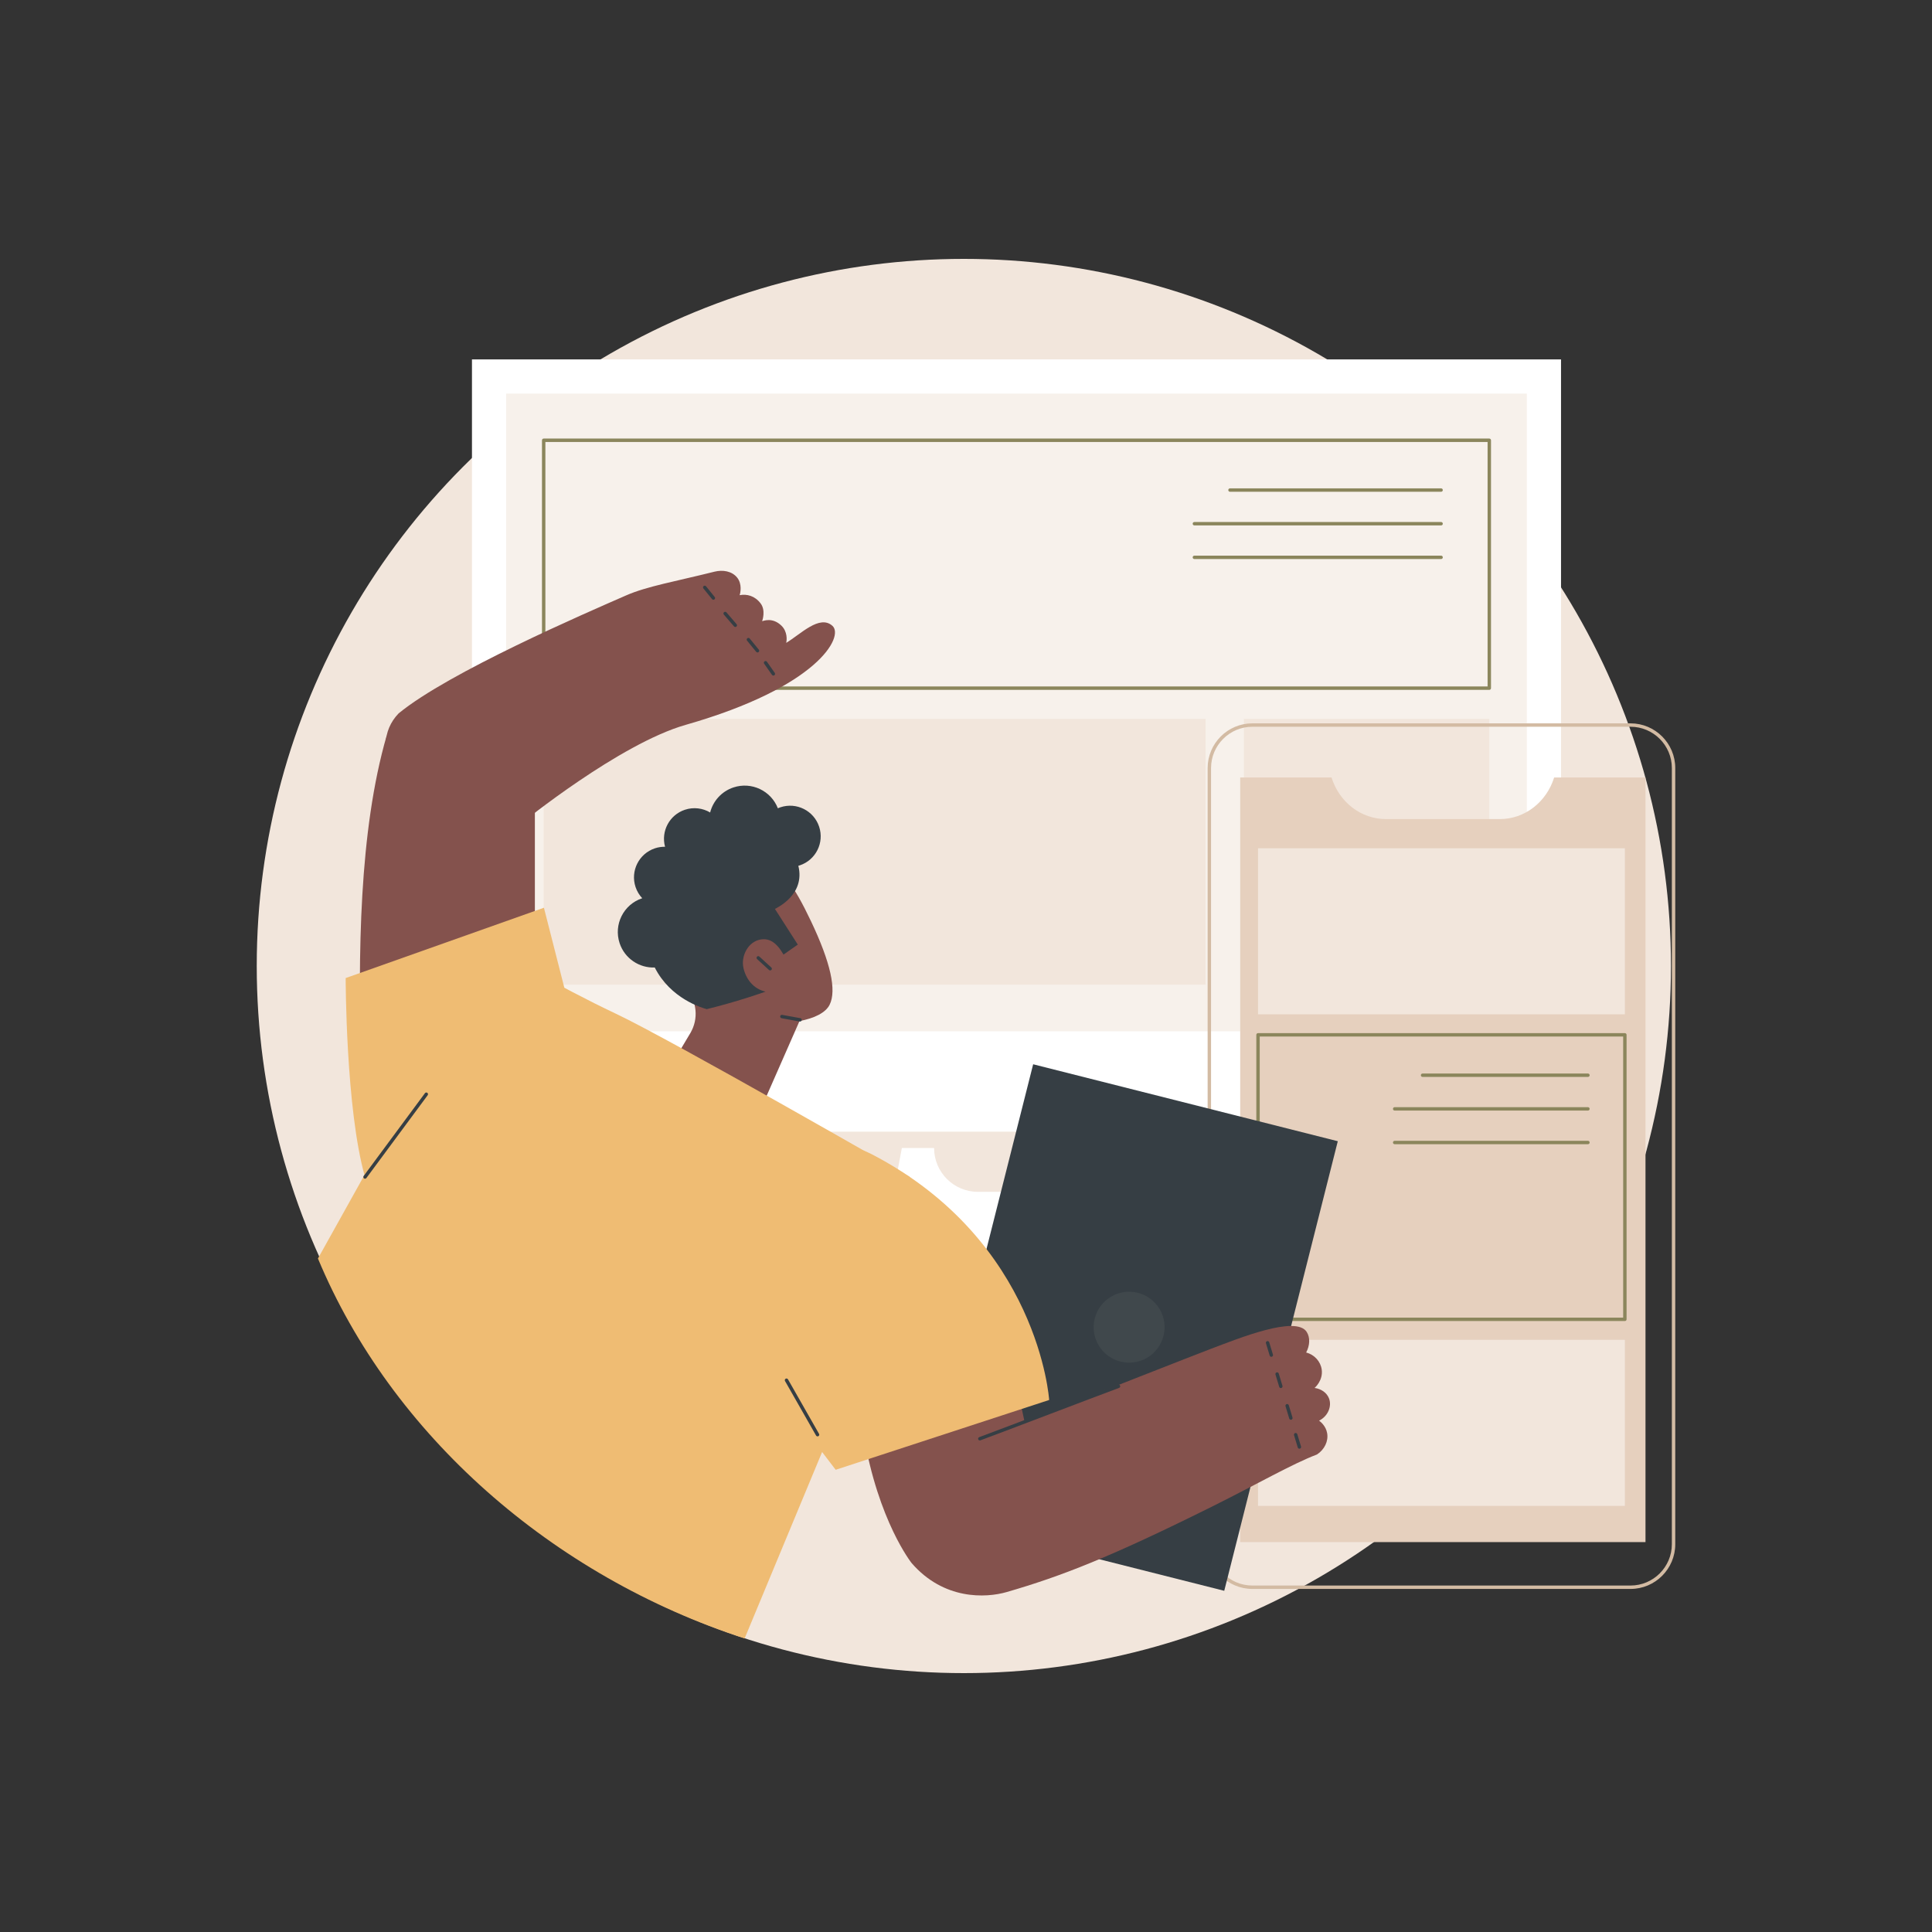 <?xml version="1.0" encoding="utf-8"?>
<!-- Generator: Adobe Illustrator 27.5.0, SVG Export Plug-In . SVG Version: 6.00 Build 0)  -->
<svg version="1.1" xmlns="http://www.w3.org/2000/svg" xmlns:xlink="http://www.w3.org/1999/xlink" x="0px" y="0px"
	 viewBox="0 0 2500 2500" style="enable-background:new 0 0 2500 2500;" xml:space="preserve">
<rect x="0" y="0" width="2500" height="2500" fill="#333333" stroke="none"/>
<g id="Illustration">
	<g id="Responsive_web_design_1_">
		<circle style="fill:#F2E6DC;" cx="1247.221" cy="1250" r="915"/>
		<g>
			
				<rect x="610.714" y="465.075" transform="matrix(-1 -1.224647e-16 1.224647e-16 -1 2630.671 1929.457)" style="fill:#FFFFFF;" width="1409.242" height="999.308"/>
			
				<rect x="902.723" y="261.493" transform="matrix(-1.836970e-16 1 -1 -1.836970e-16 2237.236 -393.434)" style="fill:#F7F1EB;" width="825.225" height="1320.816"/>
			<path style="fill:#FFFFFF;" d="M1166.993,1485.556h41.722l0,0c0,31.297,25.371,56.668,56.668,56.668h99.906
				c31.297,0,56.668-25.371,56.668-56.668l0,0h41.72l41.722,221.72v18.542h-380.126v-18.542L1166.993,1485.556z"/>
			<path style="fill:#FFFFFF;" d="M1505.398,1751.202h-380.127c-1.218,0-2.205-0.987-2.205-2.205c0-1.218,0.987-2.205,2.205-2.205
				h380.127c1.218,0,2.205,0.987,2.205,2.205C1507.603,1750.214,1506.616,1751.202,1505.398,1751.202z"/>
			<g>
				<rect x="703.529" y="930.169" style="fill:#F2E6DC;" width="856.529" height="343.935"/>
				<rect x="1609.633" y="930.169" style="fill:#F2E6DC;" width="317.509" height="343.935"/>
				<g>
					<path style="fill:#8B865C;" d="M1927.142,892.689H703.529c-1.218,0-2.205-0.987-2.205-2.205V569.699
						c0-1.218,0.987-2.205,2.205-2.205h1223.613c1.218,0,2.205,0.987,2.205,2.205v320.785
						C1929.347,891.702,1928.36,892.689,1927.142,892.689z M705.734,888.279h1219.204V571.904H705.734V888.279z"/>
					<g>
						<path style="fill:#8B865C;" d="M1864.784,636.349h-273.184c-1.218,0-2.205-0.987-2.205-2.205c0-1.218,0.987-2.205,2.205-2.205
							h273.184c1.218,0,2.205,0.987,2.205,2.205C1866.989,635.362,1866.001,636.349,1864.784,636.349z"/>
						<path style="fill:#8B865C;" d="M1864.784,679.877h-319.271c-1.218,0-2.205-0.987-2.205-2.205c0-1.218,0.987-2.205,2.205-2.205
							h319.271c1.218,0,2.205,0.987,2.205,2.205C1866.989,678.89,1866.001,679.877,1864.784,679.877z"/>
						<path style="fill:#8B865C;" d="M1864.784,723.404h-319.271c-1.218,0-2.205-0.987-2.205-2.205s0.987-2.205,2.205-2.205h319.271
							c1.218,0,2.205,0.987,2.205,2.205S1866.001,723.404,1864.784,723.404z"/>
					</g>
				</g>
			</g>
			
				<ellipse transform="matrix(0.267 -0.964 0.964 0.267 234.2 2512.16)" style="fill:#FFFFFF;" cx="1768.387" cy="1102.136" rx="36.321" ry="36.321"/>
		</g>
		<g>
			<g>
				<path style="fill:#E6D0BE;" d="M2129.268,1995.451h-524.45v-989.411h118.185l0,0c10.045,32.148,38.329,53.844,70.197,53.844
					h147.68c31.845,0,60.116-21.666,70.178-53.783l0.019-0.061h118.191V1995.451z"/>
				<path style="fill:#D3BBA3;" d="M2109.888,2056.079h-489.317c-31.921,0-57.891-25.97-57.891-57.891V993.896
					c0-31.921,25.969-57.891,57.891-57.891h489.317c31.921,0,57.89,25.97,57.89,57.891v1004.292
					C2167.779,2030.11,2141.81,2056.079,2109.888,2056.079z M1620.571,940.416c-29.489,0-53.481,23.991-53.481,53.481v1004.292
					c0,29.49,23.991,53.481,53.481,53.481h489.317c29.49,0,53.481-23.991,53.481-53.481V993.896
					c0-29.49-23.991-53.481-53.481-53.481H1620.571z"/>
			</g>
			<g>
				<g>
					<g>
						<path style="fill:#8B865C;" d="M2102.58,1709.401h-474.701c-1.218,0-2.205-0.987-2.205-2.205v-368.128
							c0-1.218,0.987-2.205,2.205-2.205h474.701c1.218,0,2.205,0.987,2.205,2.205v368.128
							C2104.785,1708.413,2103.798,1709.401,2102.58,1709.401z M1630.084,1704.991h470.292v-363.719h-470.292V1704.991z"/>
					</g>
				</g>
				<g>
					<g>
						<rect x="1627.879" y="1097.64" style="fill:#F2E6DC;" width="474.701" height="214.893"/>
					</g>
				</g>
				<g>
					<g>
						<rect x="1627.879" y="1733.73" style="fill:#F2E6DC;" width="474.701" height="214.893"/>
					</g>
				</g>
				<g>
					<path style="fill:#8B865C;" d="M2054.79,1393.547h-214.002c-1.218,0-2.205-0.987-2.205-2.205c0-1.218,0.987-2.205,2.205-2.205
						h214.002c1.218,0,2.205,0.987,2.205,2.205C2056.995,1392.559,2056.008,1393.547,2054.79,1393.547z"/>
					<path style="fill:#8B865C;" d="M2054.79,1437.074h-250.105c-1.218,0-2.205-0.987-2.205-2.205c0-1.218,0.987-2.205,2.205-2.205
						h250.105c1.218,0,2.205,0.987,2.205,2.205C2056.995,1436.087,2056.008,1437.074,2054.79,1437.074z"/>
					<path style="fill:#8B865C;" d="M2054.79,1480.602h-250.105c-1.218,0-2.205-0.987-2.205-2.205c0-1.218,0.987-2.205,2.205-2.205
						h250.105c1.218,0,2.205,0.987,2.205,2.205C2056.995,1479.614,2056.008,1480.602,2054.79,1480.602z"/>
				</g>
			</g>
		</g>
		<g>
			<g>
				<path style="fill:#84524D;" d="M1049.301,1191.794c-21.764-45.763-38.484-70.519-67.658-80.734
					c-39.207-13.729-77.126,11.85-81.045,14.58c-2.502,1.742-39.558,24.379-41.669,68.023c-1.52,31.433,9.138,62.653,29.188,85.875
					c13.835,16.024,16.035,39.027,5.212,57.221l-68.077,114.444c3.098,30.447,30.292,52.618,60.74,49.52l6.897-0.702
					c30.448-3.098,91.23-26.515,88.132-56.963l53.526-121.799c19.151-3.582,33.862-10.734,38.991-21.141
					C1082.725,1281.48,1074.932,1245.685,1049.301,1191.794z"/>
				<path style="fill:#363E44;" d="M1035.266,1321.877c-0.13,0-0.264-0.012-0.397-0.036l-23.523-4.279
					c-1.197-0.218-1.992-1.366-1.774-2.564c0.218-1.198,1.362-1.994,2.564-1.775l23.523,4.279c1.197,0.218,1.992,1.366,1.774,2.564
					C1037.239,1321.131,1036.311,1321.877,1035.266,1321.877z"/>
				<path style="fill:#363E44;" d="M996.587,1255.743c-0.522,0-1.046-0.185-1.466-0.559c-2.936-2.618-5.563-5.047-8.292-7.572
					c-2.231-2.063-4.53-4.189-7.126-6.536c-0.903-0.817-0.973-2.211-0.156-3.114c0.815-0.902,2.21-0.975,3.115-0.157
					c2.607,2.358,4.919,4.496,7.161,6.569c2.71,2.506,5.318,4.919,8.233,7.518c0.909,0.811,0.988,2.204,0.178,3.113
					C997.798,1255.494,997.194,1255.743,996.587,1255.743z"/>
				<path style="fill:#363E44;" d="M801.792,1220.497c-8.011-24.107,5.038-50.144,29.147-58.155
					c0.037-0.013,0.075-0.022,0.114-0.035c-3.782-4.044-6.798-8.92-8.658-14.519c-6.899-20.761,4.338-43.184,25.1-50.083
					c4.338-1.442,8.743-2.048,13.067-1.984c-5.443-20.126,5.673-41.238,25.707-47.895c11.321-3.762,23.119-2.1,32.641,3.528
					c3.752-14.708,14.671-27.264,30.145-32.406c23.406-7.778,48.627,4.246,57.489,26.966c1.083-0.471,2.183-0.915,3.325-1.295
					c20.761-6.899,43.184,4.338,50.083,25.1c6.899,20.761-4.338,43.184-25.1,50.082c-0.599,0.199-1.204,0.332-1.805,0.5
					c9.308,37.561-28.151,54.546-30.272,55.868c9.861,15.379,19.721,30.759,29.58,46.139c-5.823,3.911-12.648,9.012-18.471,12.922
					c-9.453-16.457-18.637-21.051-29.057-19.595c-16.41,2.292-26.307,21.185-22.814,36.85c3.189,14.299,12.877,27.209,28.63,30.683
					c-15.598,5.452-32.079,10.704-49.426,15.605c-9.049,2.557-17.941,4.907-26.655,7.068c-6.28-1.714-46.886-13.538-67.298-53.891
					C827.307,1252.75,808.405,1240.399,801.792,1220.497z"/>
			</g>
			<g>
				<path style="fill:#EFBC73;" d="M635.934,1225.793c0,0,88.661,51.893,160.606,85.748
					c71.028,33.424,380.301,211.109,380.301,211.109l-85.858,290.882l-127.458,306.635
					c-249.135-80.842-457.123-263.697-552.11-491.673l97.293-174.536L635.934,1225.793z"/>
				<g>
					<g>
						
							<rect x="1161.344" y="1513.661" transform="matrix(-0.245 0.97 -0.97 -0.245 3483.887 721.073)" style="fill:#363E44;" width="599.756" height="406.39"/>
					</g>
					
						<ellipse transform="matrix(0.859 -0.512 0.512 0.859 -673.146 990.743)" style="fill:#40484C;" cx="1461.221" cy="1716.856" rx="45.889" ry="45.889"/>
				</g>
				<g>
					<path style="fill:#84524D;" d="M1719.718,1809.494c-2.836-7.283-10.134-12.411-18.649-13.488
						c0.773-0.669,11.143-9.964,9.234-23.777c-1.452-10.511-9.413-19.289-20.129-22.11c4.846-9.123,5.328-19.331,0.685-26.616
						c-13.96-21.905-88.67,8.606-124.099,21.937c-15.637,5.884-148.617,58.094-240.949,94.428l-9.527-44.118
						c-91.958,31.851-198.796,60.53-198.796,60.53c19.026,112.312,62.134,166.298,62.134,166.298l-0.001,0
						c41.425,47.89,95.908,45.421,123.244,37.48c70.479-20.475,132.953-44.564,266.788-111.183
						c56.985-28.365,103.01-54.887,134.478-66.756c9.834-6.405,15.027-17.344,13.185-27.651
						c-1.663-9.302-8.449-14.698-10.405-16.146C1718.572,1832.469,1723.631,1819.543,1719.718,1809.494z"/>
					<path style="fill:#363E44;" d="M1267.875,1863.931c-0.896,0-1.739-0.55-2.068-1.44c-0.422-1.142,0.16-2.41,1.303-2.833
						c16.816-6.226,53.875-20.31,89.713-33.929c35.848-13.623,72.916-27.709,89.75-33.942c1.141-0.424,2.412,0.16,2.834,1.302
						c0.422,1.142-0.16,2.41-1.303,2.833c-16.816,6.226-53.875,20.309-89.713,33.929c-35.848,13.623-72.916,27.709-89.75,33.942
						C1268.389,1863.886,1268.13,1863.931,1267.875,1863.931z"/>
					<path style="fill:#363E44;" d="M1645.077,1755.697c-0.946,0-1.821-0.614-2.109-1.566l-4.832-15.941
						c-0.353-1.165,0.306-2.396,1.471-2.75c1.163-0.351,2.396,0.305,2.75,1.471l4.832,15.941c0.353,1.165-0.306,2.396-1.471,2.75
						C1645.505,1755.666,1645.289,1755.697,1645.077,1755.697z"/>
					<path style="fill:#363E44;" d="M1657.397,1796.129c-0.945,0-1.821-0.614-2.109-1.566l-4.833-15.941
						c-0.353-1.165,0.306-2.396,1.471-2.75c1.163-0.352,2.396,0.305,2.75,1.471l4.833,15.941c0.353,1.165-0.305,2.396-1.471,2.75
						C1657.825,1796.099,1657.609,1796.129,1657.397,1796.129z"/>
					<path style="fill:#363E44;" d="M1670.395,1837.162c-0.946,0-1.821-0.614-2.109-1.566l-4.833-15.941
						c-0.353-1.165,0.306-2.396,1.471-2.75c1.166-0.353,2.396,0.305,2.75,1.471l4.833,15.941c0.353,1.165-0.306,2.396-1.471,2.75
						C1670.822,1837.131,1670.607,1837.162,1670.395,1837.162z"/>
					<path style="fill:#363E44;" d="M1681.416,1874.617c-0.946,0-1.82-0.614-2.109-1.566l-4.833-15.941
						c-0.353-1.165,0.306-2.396,1.471-2.75c1.165-0.351,2.395,0.305,2.75,1.471l4.833,15.941c0.353,1.165-0.306,2.396-1.471,2.749
						C1681.843,1874.587,1681.628,1874.617,1681.416,1874.617z"/>
				</g>
				<g>
					<path style="fill:#EFBC73;" d="M1081.35,1901.898l276.257-90.329c0,0-12.993-205.384-229.476-317.957
						c-137.64-71.574-108.695,327.094-108.695,327.094L1081.35,1901.898z"/>
					<path style="fill:#363E44;" d="M1057.906,1858.676c-0.767,0-1.512-0.401-1.917-1.114l-40.179-70.517
						c-0.603-1.058-0.235-2.404,0.824-3.007c1.055-0.602,2.403-0.234,3.007,0.824l40.179,70.517
						c0.603,1.058,0.235,2.405-0.824,3.007C1058.651,1858.582,1058.276,1858.676,1057.906,1858.676z"/>
				</g>
				<g>
					<g>
						<g>
							<g>
								<path style="fill:#84524D;" d="M675.835,1064.433c0,0,125.947-102.099,211.489-126.494
									c171.024-48.773,205.212-114.301,189.846-128.106c-16.676-14.981-41.326,11.013-59.855,22.033
									c0.987-3.586,1.782-14.637-6.205-22.328c-11.82-11.383-23.621-5.83-24.906-5.762c0.436-1.182,4.769-14.068-1.937-22.925
									c-7.553-9.976-17.953-12.494-27.171-10.701c0.988-2.972,3.478-14.387-3.207-22.729c-6.876-8.58-18.884-10.293-29.318-7.681
									c-49.785,12.461-87.522,18.952-113.997,30.549c-52.098,22.821-229.754,99.43-294.775,152.838
									c-43.276,44.906,2.455,124.367,70.987,150.542C629.914,1090.138,675.835,1064.433,675.835,1064.433z"/>
								<g>
									<path style="fill:#363E44;" d="M923.11,776.088c-0.642,0-1.279-0.279-1.714-0.817l-11.201-13.826
										c-0.767-0.946-0.621-2.334,0.325-3.101c0.944-0.766,2.334-0.622,3.1,0.326l11.201,13.826
										c0.767,0.946,0.621,2.335-0.325,3.101C924.088,775.927,923.597,776.088,923.11,776.088z"/>
									<path style="fill:#363E44;" d="M951.47,811.318c-0.62,0-1.237-0.26-1.673-0.767l-13.128-15.263
										c-0.793-0.923-0.689-2.315,0.235-3.109c0.922-0.794,2.315-0.69,3.109,0.234l13.128,15.263
										c0.793,0.923,0.689,2.315-0.235,3.109C952.49,811.142,951.979,811.318,951.47,811.318z"/>
									<path style="fill:#363E44;" d="M980.205,844.263c-0.643,0-1.28-0.279-1.715-0.818c-2.081-2.573-3.975-4.881-5.869-7.189
										c-1.907-2.324-3.814-4.648-5.908-7.238c-0.767-0.947-0.619-2.335,0.327-3.101c0.947-0.766,2.336-0.618,3.101,0.328
										c2.089,2.582,3.989,4.898,5.89,7.215c1.9,2.316,3.801,4.633,5.888,7.213c0.767,0.947,0.619,2.335-0.327,3.101
										C981.182,844.103,980.692,844.263,980.205,844.263z"/>
									<path style="fill:#363E44;" d="M1000.746,874.199c-0.694,0-1.378-0.327-1.807-0.938l-10.125-14.431
										c-0.7-0.997-0.459-2.372,0.538-3.071c0.999-0.7,2.371-0.458,3.07,0.538l10.125,14.431c0.7,0.997,0.459,2.372-0.538,3.071
										C1001.624,874.069,1001.183,874.199,1000.746,874.199z"/>
								</g>
							</g>
						</g>
						<path style="fill:#84524D;" d="M692.132,1022.075V1265.6l-224.793,113.897c-4.243-144.468-2.649-304.069,32.921-427.303
							L692.132,1022.075z"/>
					</g>
					<path style="fill:#EFBC73;" d="M472.337,1523.038c-25.043-87.514-25.043-257.438-25.043-257.438l256.546-90.991l26.412,103.546
						L472.337,1523.038z"/>
					<path style="fill:#363E44;" d="M472.335,1525.243c-0.455,0-0.915-0.141-1.309-0.433c-0.98-0.724-1.185-2.105-0.461-3.084
						l79.299-107.139c0.725-0.979,2.105-1.186,3.083-0.46c0.98,0.725,1.185,2.105,0.461,3.084l-79.299,107.139
						C473.677,1524.934,473.01,1525.243,472.335,1525.243z"/>
				</g>
			</g>
		</g>
	</g>
</g>
</svg>
